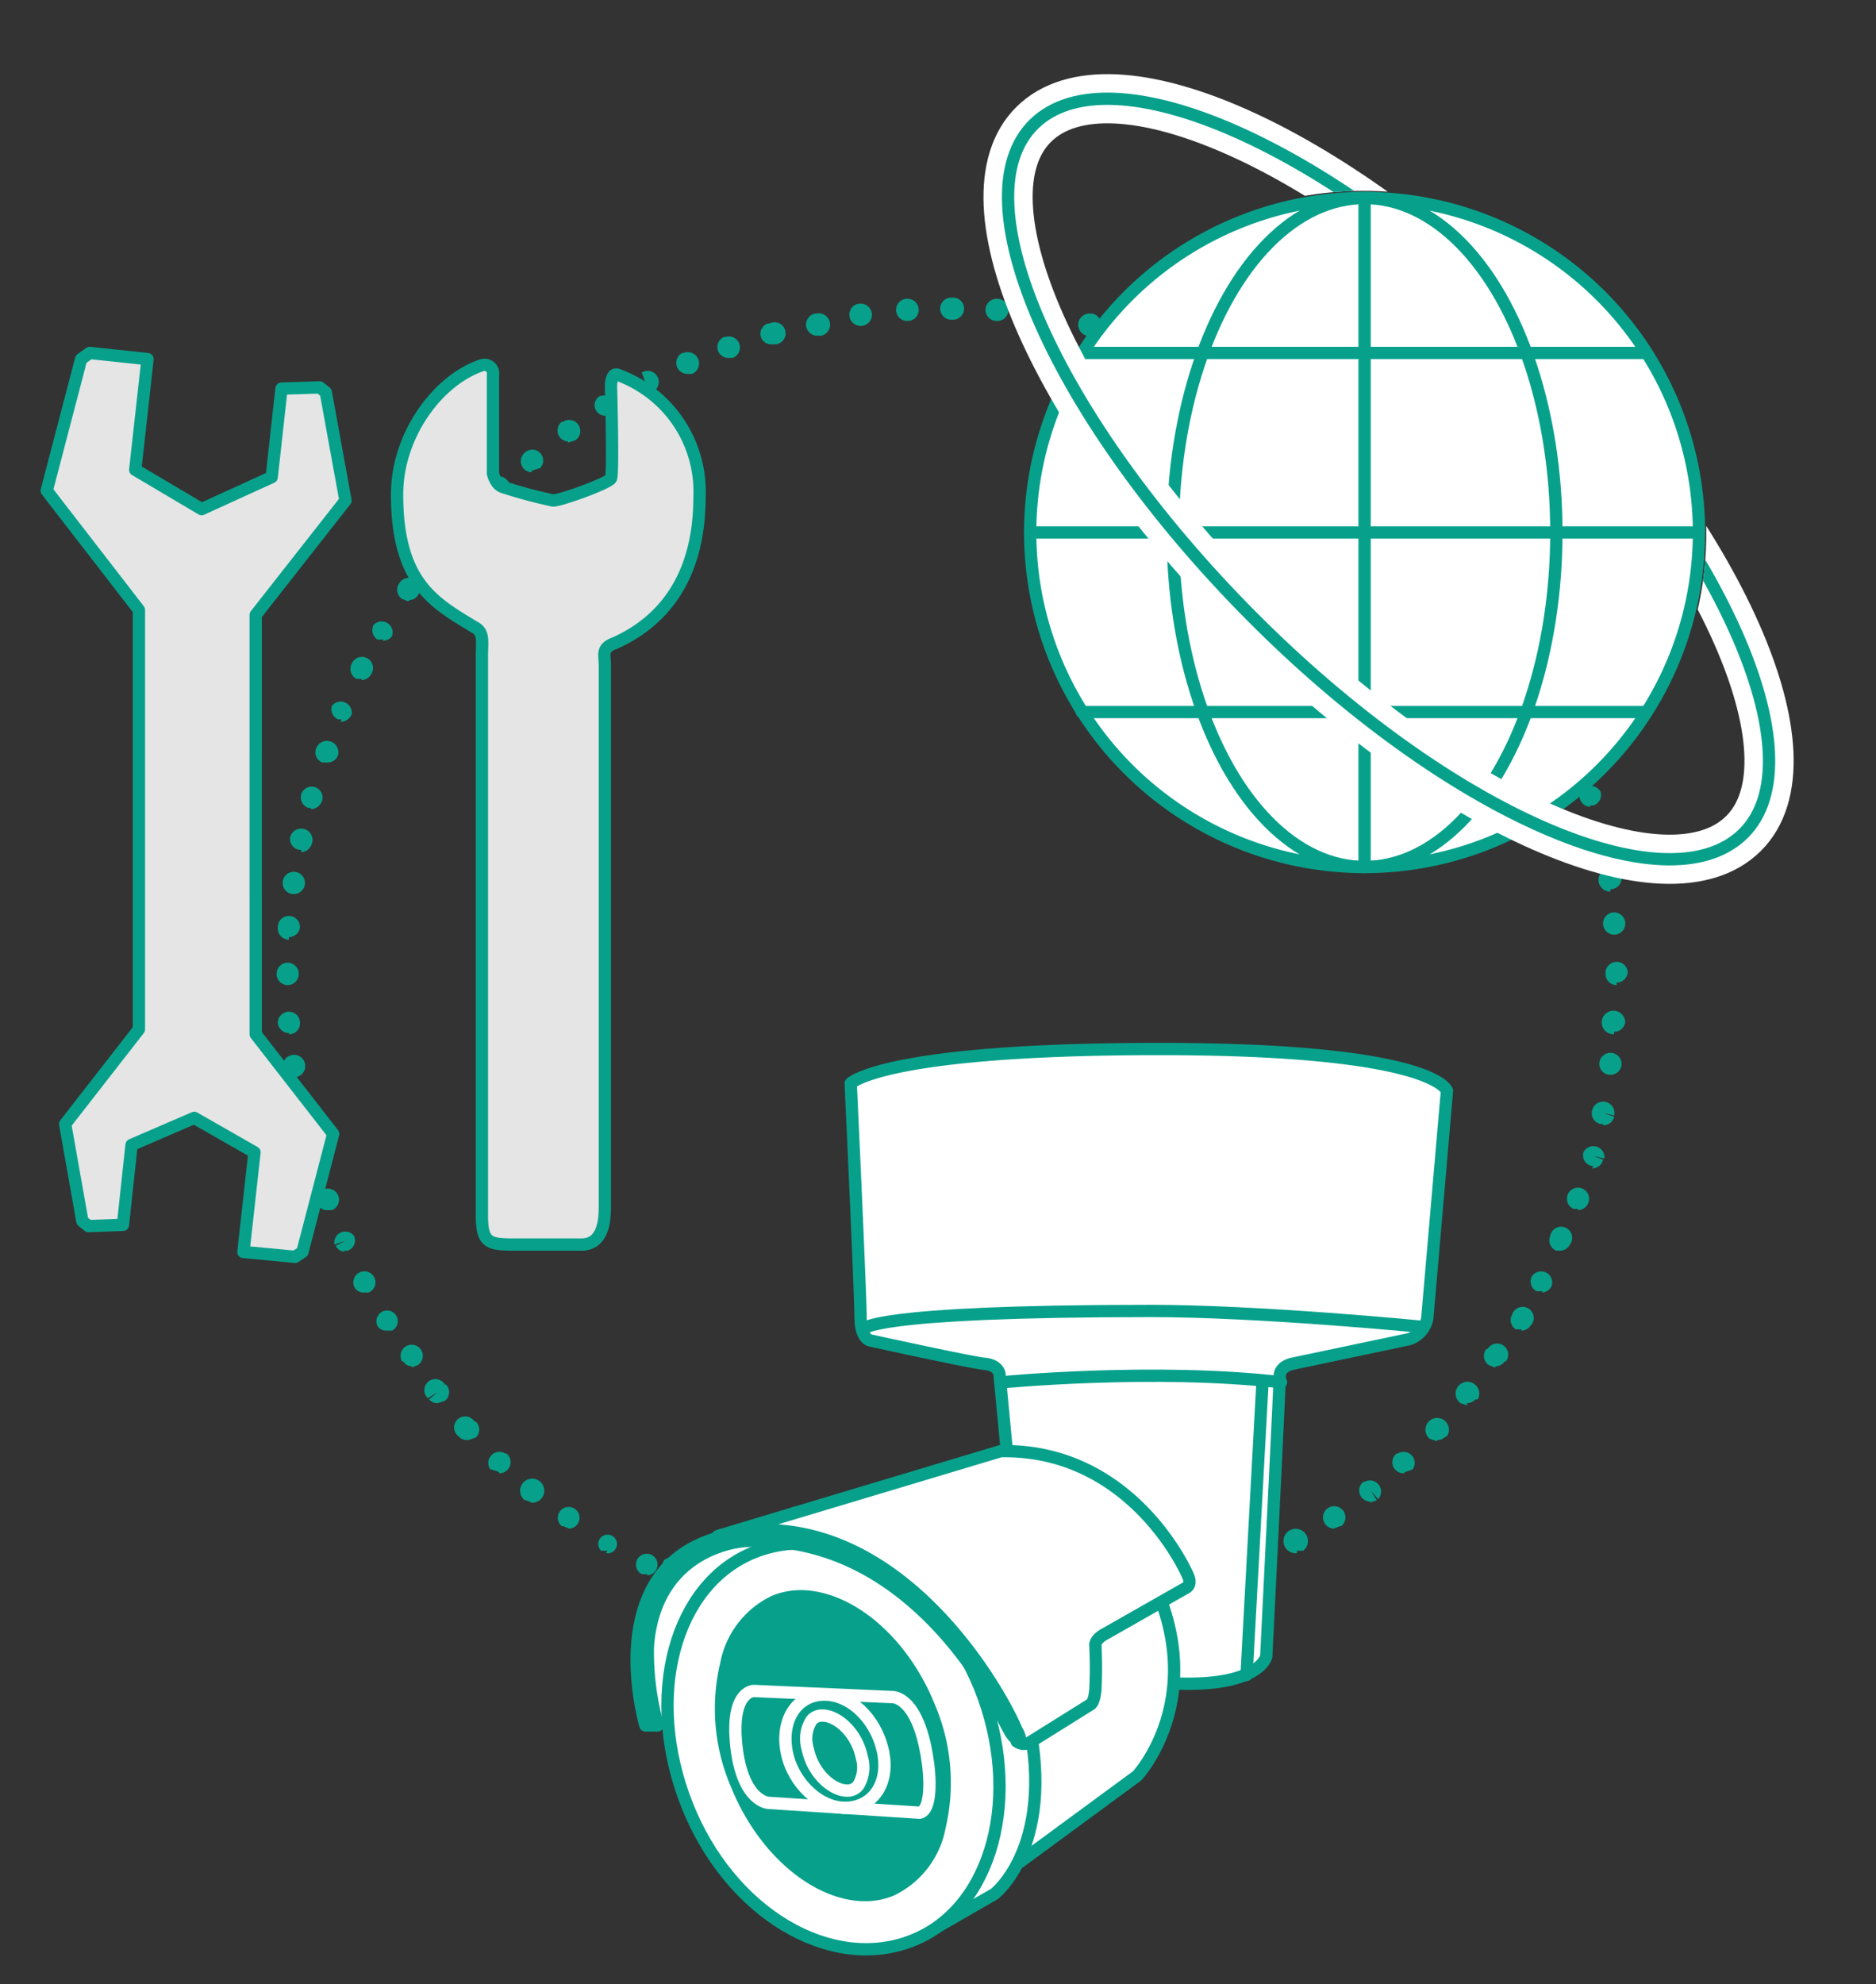 <svg xmlns="http://www.w3.org/2000/svg" xmlns:xlink="http://www.w3.org/1999/xlink" width="333.435" height="352.554" viewBox="0 0 333.435 352.554"><rect x="0" y="0" width="333.435" height="352.554" fill="#333333" stroke="none"/><defs><style>.a,.e,.f,.h,.j,.k,.l,.m,.n,.o,.p{fill:none;}.b{clip-path:url(#a);}.c{fill:#07a18b;}.d{fill:#fff;}.e,.f,.j,.k,.l,.p{stroke:#07a18b;}.e,.f,.h,.j,.k,.l,.m,.n,.o,.p{stroke-linecap:round;stroke-linejoin:round;}.e{stroke-width:2.185px;}.f,.m{stroke-width:2.185px;}.g{clip-path:url(#b);}.h,.m,.n,.o{stroke:#fff;}.h{stroke-width:8.74px;}.i{fill:#e5e5e5;}.j{stroke-width:2.185px;}.k{stroke-width:2.185px;}.l,.o{stroke-width:2.185px;}.n{stroke-width:2.185px;}.p{stroke-width:2.185px;}</style><clipPath id="a"><rect class="a" width="333.435" height="352.554"/></clipPath><clipPath id="b"><path class="a" d="M96.784,0C95.91,0,79.522,11.144,79.522,11.144L76.9,42.39l5.681,40.2,47.634,41.079s31.464,24.691,34.523,25.783,22.724,8.74,25.565,8.959,39.33-2.4,39.33-2.4l5.463-52.659L219.364,82.594l-9.4-3.933a60.743,60.743,0,0,1,.437,30.59L138.736,35.179A62.273,62.273,0,0,1,178.5,40.2L164.083,28.624S127.811,4.807,126.5,4.589Z" transform="translate(-76.9)"/></clipPath></defs><g transform="translate(166.718 176.277)"><g transform="translate(-166.718 -176.277)"><g class="b"><path class="c" d="M142.458,264.116v-3.933h.219a1.967,1.967,0,1,1,0,3.933h-.219Zm-7.866-.219h-.437a2.106,2.106,0,1,1,.218,0m8.085.219h-.437a2.106,2.106,0,1,1,.218,0m7.866-.219a1.783,1.783,0,1,1,.219,0h-.437m-23.817-.874h-.437a1.979,1.979,0,1,1,.437-3.933h.218a1.97,1.97,0,1,1-.218,3.933m31.9,0a1.886,1.886,0,1,1,.656,0h-.437M118.2,261.712h-.656a2.014,2.014,0,1,1,.874-3.933,1.993,1.993,0,0,1-.219,3.933m47.852,0a1.979,1.979,0,1,1-.437-3.933h.219a2.014,2.014,0,1,1,.874,3.933l-.437-1.966v1.966h-.437m-55.063-1.966h-.656a1.785,1.785,0,1,1,.874.219m63.366-.219a2.4,2.4,0,1,1,.656-.218h-.656m-71.232-2.4h-.874a1.97,1.97,0,1,1,1.311-3.715h.218a1.967,1.967,0,0,1-.656,3.715m78.879,0a2.15,2.15,0,1,1,.655-.219h-.874M95.7,254.5h-.874a1.545,1.545,0,1,1,.874.437m93.956,0a1.977,1.977,0,1,1,.874-.218h-.874m7.211-3.5a1.967,1.967,0,0,1-.874-3.715h.219a1.967,1.967,0,1,1,1.748,3.5l-.874-1.748.656,1.748h-.874m-108.377,0H87.4a1.92,1.92,0,1,1,.874.218m115.588-3.933a2.173,2.173,0,1,1,1.093-.437h-1.093m-122.58,0H80.185a1.661,1.661,0,1,1,.874.437m129.354-4.37a1.993,1.993,0,1,1,1.311-.437H211.5l-1.092.437m-135.909,0-1.093-.437h-.218a1.928,1.928,0,1,1,1.311.437m142.464-4.807a1.967,1.967,0,0,1-1.311-3.5h.219a1.967,1.967,0,0,1,2.4,3.059l-1.311-1.53,1.093,1.748-1.311.437m-148.8,0-1.093-.437h-.218a2.144,2.144,0,1,1,1.311.437m154.918-5.244a1.967,1.967,0,0,1-1.311-3.5h.219a1.967,1.967,0,0,1,2.622,2.841l-1.311-1.53,1.311,1.53-1.311.437m-161.036,0-1.311-.437h-.218a1.967,1.967,0,0,1,2.622-2.841h.218a1.967,1.967,0,0,1-1.311,3.5m166.717-5.681-1.311-.437a2.091,2.091,0,1,1,3.059-.437H230.3a1.966,1.966,0,0,1-1.53.656m-172.4,0a1.967,1.967,0,0,1-1.53-.656l1.53-1.311-1.53,1.311a1.967,1.967,0,1,1,2.841-2.622H57.9a1.967,1.967,0,0,1,0,2.841l-1.311.437m177.643-6.118-1.311-.437a2.1,2.1,0,1,1,3.059-.656h-.437a1.967,1.967,0,0,1-1.529.656m-182.887,0a1.967,1.967,0,0,1-1.53-.656l1.53-1.311-1.748,1.093a1.967,1.967,0,1,1,3.059-2.4h.218a1.967,1.967,0,0,1-.218,2.841l-1.311.437M239.036,214.3l-1.092-.437a1.966,1.966,0,0,1-.437-2.841h.219A1.97,1.97,0,1,1,241,213.2h-.218a1.966,1.966,0,0,1-1.53.874m-192.719,0a1.748,1.748,0,0,1-1.53-.874h-.218a1.979,1.979,0,1,1,2.841.656l-1.093.437m197.308-6.774h-1.093a1.967,1.967,0,0,1-.656-2.622h0a1.967,1.967,0,1,1,3.278,1.967h0a1.966,1.966,0,0,1-1.748.874m-201.678,0a1.748,1.748,0,0,1-1.53-.874h0a1.9,1.9,0,1,1,2.622.874H41.947m205.611-6.992h-1.093a1.967,1.967,0,0,1-.874-2.622h0a1.967,1.967,0,0,1,3.5,1.748h0a1.967,1.967,0,0,1-1.748,1.093m-209.544,0a1.748,1.748,0,0,1-1.53-1.093h0a1.962,1.962,0,1,1,2.622,1.093h-.874m-3.278-7.211a1.967,1.967,0,0,1-1.748-1.093l1.748-.874-1.967.656a1.967,1.967,0,0,1,3.5-1.53h0a1.967,1.967,0,0,1-1.093,2.622H34.3m216.536,0h-.874a1.967,1.967,0,0,1-1.092-2.622h0a1.967,1.967,0,1,1,3.5,1.53h0a1.967,1.967,0,0,1-1.748,1.093m3.059-7.429h-.655a1.967,1.967,0,0,1-1.093-2.4h0a1.97,1.97,0,1,1,3.714,1.311h0a1.967,1.967,0,0,1-1.748,1.311m-222.436,0a1.748,1.748,0,0,1-1.748-1.311h0a1.977,1.977,0,1,1,2.622,1.311h-.656m-2.4-7.648a1.967,1.967,0,0,1-1.967-1.53l1.967-.437-1.967.437a1.967,1.967,0,1,1,3.715-1.093h0a1.967,1.967,0,0,1-1.311,2.4h-.437m227.243,0h-.437a1.967,1.967,0,0,1-1.311-2.4h0a1.967,1.967,0,0,1,3.715,1.093l-1.966-.437,1.748.656a1.967,1.967,0,0,1-1.967,1.53m1.967-7.866h-.437a1.967,1.967,0,0,1-1.529-2.4h0a2.014,2.014,0,0,1,3.933.874l-1.966-.437,1.967.656a1.967,1.967,0,0,1-1.967,1.53M26.87,170.16a1.748,1.748,0,0,1-1.967-1.53h0a2.014,2.014,0,1,1,3.933-.874,1.967,1.967,0,0,1-1.53,2.4H26.87m232.705-7.866h-.219a1.967,1.967,0,0,1-1.748-2.185h0a1.979,1.979,0,0,1,3.933.437h0a1.966,1.966,0,0,1-1.966,1.748m-234.016,0a1.967,1.967,0,0,1-1.967-1.53h0a2,2,0,1,1,2.185,1.967h-.219m-.874-7.866a1.967,1.967,0,0,1-1.967-1.748h0a1.97,1.97,0,0,1,3.933-.218h0a1.966,1.966,0,0,1-1.748,2.185h-.219m235.546,0h-.219A2.091,2.091,0,1,1,262.2,152.9h0a1.967,1.967,0,0,1-1.966,1.748m-235.764-8.3a1.967,1.967,0,0,1-1.967-1.967h0a1.967,1.967,0,1,1,3.933,0h0a1.967,1.967,0,0,1-1.967,1.967m236.2,0a1.967,1.967,0,0,1-1.966-1.967h0a1.979,1.979,0,0,1,3.933-.437h0a1.967,1.967,0,0,1-1.967,1.967M24.685,138.258h-.219a1.967,1.967,0,0,1-1.748-2.185h0a1.967,1.967,0,1,1,3.933,0h0a1.967,1.967,0,0,1-1.967,1.748m235.546-.437A1.975,1.975,0,1,1,262.2,135.2h0a1.966,1.966,0,0,1-1.748,2.185h-.219M25.559,130.174h-.219a1.966,1.966,0,0,1-1.748-2.185h0a1.979,1.979,0,1,1,1.967,2.185m234.016-.437a2.08,2.08,0,1,1,1.967-2.622h0a1.966,1.966,0,0,1-1.748,2.185h-.219M26.87,122.308h-.437a1.966,1.966,0,0,1-1.53-2.185h0a2.014,2.014,0,1,1,3.933.874,2.185,2.185,0,0,1-1.967,1.748m231.176-.437a2,2,0,1,1,1.967-2.4h0a1.966,1.966,0,0,1-1.529,2.4h-.437M28.618,114.879h-.437a1.967,1.967,0,0,1-1.311-2.4h0a1.936,1.936,0,1,1,3.715,1.093,2.185,2.185,0,0,1-1.967,1.53m227.461-.437a1.966,1.966,0,0,1-1.966-1.53h0a1.967,1.967,0,0,1,3.715-1.093h0a1.967,1.967,0,0,1-1.311,2.4h-.656M31.24,106.794h-.656a1.966,1.966,0,0,1-1.093-2.4h0a2.042,2.042,0,0,1,3.933,1.093h0a1.967,1.967,0,0,1-1.748,1.311m222.654-.437a1.967,1.967,0,0,1-1.748-1.311h0a1.97,1.97,0,1,1,3.715-1.311h0a1.967,1.967,0,0,1-1.092,2.622h-.656M34.081,99.146h-.656a1.967,1.967,0,0,1-1.093-2.4h0a1.967,1.967,0,0,1,3.5,1.53,2.185,2.185,0,0,1-1.967,1.311m216.755-.437a1.96,1.96,0,1,1,1.748-2.841h0a1.967,1.967,0,0,1-1.092,2.622h-.437M37.577,91.936H36.7a1.967,1.967,0,0,1-.874-2.622h0a1.967,1.967,0,1,1,3.5,1.748h0a1.967,1.967,0,0,1-1.748,1.093m209.763-.437a2.076,2.076,0,1,1,1.748-3.278h0a1.967,1.967,0,0,1-.874,2.622h-.874M41.51,84.944H40.417a1.967,1.967,0,0,1-.656-2.622h0a1.967,1.967,0,0,1,3.278,1.967h0a1.967,1.967,0,0,1-1.748.874m201.9-.437a1.966,1.966,0,0,1-1.748-.874h-.219a1.967,1.967,0,0,1,3.278-1.967l-1.748,1.093L244.5,82.1a1.966,1.966,0,0,1-.655,2.622h-1.093M45.88,78.17l-1.093-.437a1.967,1.967,0,0,1-.437-2.841h0a1.97,1.97,0,1,1,3.278,2.185h0a1.967,1.967,0,0,1-1.53.874m192.938-.437a2.01,2.01,0,1,1,1.53-3.278h.219a1.966,1.966,0,0,1-.437,2.841l-1.092.437m-188.349-5.9-1.093-.437a1.967,1.967,0,0,1-.437-2.622h.218a1.967,1.967,0,0,1,3.059,2.4,2.185,2.185,0,0,1-1.748.874m183.105-.218a1.967,1.967,0,0,1-1.53-.656h-.218a1.967,1.967,0,0,1,3.059-2.4l-1.53,1.311,1.748-1.093a1.967,1.967,0,0,1-.219,2.841l-1.311.437M56.149,65.715l-1.311-.437a1.967,1.967,0,0,1,0-2.841h.218A1.967,1.967,0,1,1,57.9,65.06h-.219a1.966,1.966,0,0,1-1.53.656M228.767,65.5a1.967,1.967,0,0,1-1.53-.656h-.219a1.967,1.967,0,1,1,2.841-2.622L228.33,63.53l1.53-1.311a1.967,1.967,0,0,1,0,2.841l-1.311.437M61.83,59.816a1.973,1.973,0,0,1-1.311-3.278h0a2.009,2.009,0,1,1,2.841,2.841l-1.53.656m161.255-.219-1.311-.437h-.219a1.967,1.967,0,0,1,2.622-2.841l-1.311,1.53,1.53-1.311a1.967,1.967,0,0,1-1.311,3.5M67.949,55.227a1.967,1.967,0,0,1-1.311-3.5h0a1.933,1.933,0,1,1,2.622,2.841h-.218l-1.311.437m149.019-.218-1.311-.437a1.97,1.97,0,0,1,2.185-3.278h.218a1.967,1.967,0,0,1-1.311,3.5M74.285,49.765a1.952,1.952,0,0,1-1.092-3.5h.218A1.97,1.97,0,0,1,75.6,49.546l-1.311.437m136.127-.218-1.092-.437a1.915,1.915,0,1,1,1.966-3.278h.219a1.967,1.967,0,0,1-1.092,3.5M81.059,45.176a1.876,1.876,0,0,1-1.093-3.5h.218a1.967,1.967,0,0,1,1.967,3.278H81.059m122.58-.218h-1.092a1.967,1.967,0,1,1,1.967-3.278h.219a1.967,1.967,0,0,1-1.093,3.715m-6.992-3.933h-.874a1.954,1.954,0,1,1,1.748-3.5h.219a1.967,1.967,0,0,1-.874,3.715M89.143,41.025l-1.093-1.748L87.4,37.529a1.967,1.967,0,1,1,1.748,3.5m-1.093-1.748Zm7.429-1.53a1.963,1.963,0,0,1-.874-3.715h.218a2.009,2.009,0,0,1,1.53,3.715H95.48m94.175-.219h-.874a1.971,1.971,0,0,1,1.311-3.715h.219a1.967,1.967,0,0,1-.874,3.715m-86.527-2.622a1.933,1.933,0,0,1-.874-3.715h.219a1.97,1.97,0,0,1,1.311,3.715h-.656m79.1,0h-.656a2.042,2.042,0,0,1,1.093-3.933h.218a1.967,1.967,0,0,1-.656,3.715M110.557,32.5a1.893,1.893,0,0,1-.656-3.715h.218a1.967,1.967,0,1,1,1.093,3.715h-.656m63.8,0h-.437a1.912,1.912,0,1,1,.874-3.715h.219a1.979,1.979,0,0,1-.437,3.933m-55.937-1.748a1.986,1.986,0,0,1-.437-3.933h.218a2.014,2.014,0,1,1,.874,3.933h-.437m48.071,0h-.437a2,2,0,0,1,.656-3.933h.218a1.979,1.979,0,0,1-.437,3.933m-40.642-1.748a1.992,1.992,0,0,1-.437-3.933h.219a1.979,1.979,0,1,1,.437,3.933h-.218m32.12,0h-.219a1.979,1.979,0,1,1,.437-3.933h.219a1.97,1.97,0,0,1-.219,3.933m-24.035-.874a1.972,1.972,0,0,1-.219-3.933h.219a1.97,1.97,0,0,1,.218,3.933h-.218m16.169,0h-.437a1.97,1.97,0,0,1,.219-3.933h.218a1.97,1.97,0,0,1-.218,3.933m-8.085-.219h0a1.967,1.967,0,1,1,0-3.933h.219a1.967,1.967,0,1,1,0,3.933" transform="translate(26.663 28.678)"/><path class="d" d="M202.665,75.533A59.433,59.433,0,1,1,143.233,16.1a59.433,59.433,0,0,1,59.433,59.433" transform="translate(99.305 19.079)"/><path class="e" d="M202.665,75.533A59.433,59.433,0,1,1,143.233,16.1a59.433,59.433,0,0,1,59.433,59.433Z" transform="translate(99.305 19.079)"/><line class="d" x2="118.865" transform="translate(183.105 94.612)"/><line class="e" x2="118.865" transform="translate(183.105 94.612)"/><line class="d" x2="100.293" transform="translate(192.282 62.71)"/><line class="e" x2="100.293" transform="translate(192.282 62.71)"/><line class="d" x2="100.293" transform="translate(192.282 126.513)"/><line class="e" x2="100.293" transform="translate(192.282 126.513)"/><line class="d" y2="118.865" transform="translate(242.538 35.179)"/><line class="f" y2="118.865" transform="translate(242.538 35.179)"/><ellipse class="f" cx="34.086" cy="59.433" rx="34.086" ry="59.433" transform="translate(208.452 35.179)"/></g><g class="g" transform="translate(168.029)"><path class="h" d="M173.991,51.231c34.742,34.742,52.222,74.072,38.675,87.4s-52.659-3.715-87.4-38.675S73.043,25.885,86.59,12.556,139.249,16.27,173.991,51.231Z" transform="translate(-70.858 9.513)"/><path class="e" d="M173.991,51.231c34.742,34.742,52.222,74.072,38.675,87.4s-52.659-3.715-87.4-38.675S73.043,25.885,86.59,12.556,139.249,16.27,173.991,51.231Z" transform="translate(-70.858 9.513)"/></g><g class="b"><path class="i" d="M69.227,179.414V83.054c0-1.967-.656-3.059,1.748-3.933,7.866-3.5,15.077-10.925,15.077-26A22.069,22.069,0,0,0,71.63,31.487c-1.311-.656-1.311,1.967-1.311,1.967s.437,15.514,0,16.388-8.959,3.933-10.27,3.933a87.4,87.4,0,0,1-8.959-2.4c-1.311-.437-1.748-2.4-1.748-2.4V31.487a1.53,1.53,0,0,0-1.967-1.748C39.511,32.361,32.3,42.194,32.3,52.682c0,15.732,6.555,19.228,13.766,23.6,1.748.874,1.311,2.622,1.311,5.026v99.419c0,5.244,1.311,5.244,6.555,5.244H65.075q3.933,0,3.933-6.555" transform="translate(38.276 35.156)"/><path class="e" d="M69.227,179.414V83.054c0-1.967-.656-3.059,1.748-3.933,7.866-3.5,15.077-10.925,15.077-26A22.069,22.069,0,0,0,71.63,31.487c-1.311-.656-1.311,1.967-1.311,1.967s.437,15.514,0,16.388-8.959,3.933-10.27,3.933a87.4,87.4,0,0,1-8.959-2.4c-1.311-.437-1.748-2.4-1.748-2.4V31.487a1.53,1.53,0,0,0-1.967-1.748C39.511,32.361,32.3,42.194,32.3,52.682c0,15.732,6.555,19.228,13.766,23.6,1.748.874,1.311,2.622,1.311,5.026v99.419c0,5.244,1.311,5.244,6.555,5.244H65.075Q69.227,185.969,69.227,179.414Z" transform="translate(38.276 35.156)"/><path class="i" d="M40.945,75.241,56.9,54.92,53.4,35.692l-1.093-.874-6.774.219L43.786,50.769,31.331,56.45l-11.8-6.992,2.185-19.665L11.448,28.7l-1.53,1.093L3.8,53.172,20.188,74.367v74.509L7.078,165.7l3.059,17.262,1.093.874,6.118-.219,1.53-14.2,11.144-4.807,10.707,6.118-1.967,17.7,9.177.874,1.311-.874,5.463-20.976-13.766-17.7Z" transform="translate(4.503 34.01)"/><path class="e" d="M40.945,75.241,56.9,54.92,53.4,35.692l-1.093-.874-6.774.219L43.786,50.769,31.331,56.45l-11.8-6.992,2.185-19.665L11.448,28.7l-1.53,1.093L3.8,53.172,20.188,74.367v74.509L7.078,165.7l3.059,17.262,1.093.874,6.118-.219,1.53-14.2,11.144-4.807,10.707,6.118-1.967,17.7,9.177.874,1.311-.874,5.463-20.976-13.766-17.7Z" transform="translate(4.503 34.01)"/><path class="d" d="M54.941,160.582l49.163-9.4L79.631,123l-22.506,9.177L52.1,146.161Z" transform="translate(61.74 145.758)"/><path class="f" d="M54.941,160.582l49.163-9.4L79.631,123l-22.506,9.177L52.1,146.161Z" transform="translate(61.74 145.758)"/><path class="d" d="M69.319,91.418S75,85.3,124.163,85.3s51.13,7.429,51.13,7.429l-3.5,40.423a4.807,4.807,0,0,1-3.278,3.715l-20.758,4.37s-2.185.437-2.185,2.185-2.4,49.819-2.4,49.819-1.311,6.118-19.228,4.589-23.6-6.555-23.6-6.555l-4.589-48.289s-.219-1.53-2.622-1.748-20.321-4.152-20.321-4.152-1.748-.219-1.748-4.152S69.1,91.418,69.1,91.418" transform="translate(81.885 101.083)"/><path class="f" d="M69.2,91.418S74.881,85.3,124.044,85.3s51.13,7.429,51.13,7.429l-3.5,40.423a4.807,4.807,0,0,1-3.278,3.715l-20.758,4.37s-2.185.437-2.185,2.185-2.4,49.819-2.4,49.819-1.311,6.118-19.228,4.589-23.6-6.555-23.6-6.555l-4.589-48.289s-.219-1.53-2.622-1.748S72.7,137.085,72.7,137.085s-1.748-.219-1.748-4.152S69.2,91.418,69.2,91.418Z" transform="translate(82.004 101.083)"/><path class="d" d="M70.2,109.878s.219-3.278,51.13-3.278c19.665,0,48.508,2.841,48.508,2.841" transform="translate(83.189 126.324)"/><path class="j" d="M70.2,109.878s.219-3.278,51.13-3.278c19.665,0,48.508,2.841,48.508,2.841" transform="translate(83.189 126.324)"/><path class="d" d="M81.5,113.032s27.094-2.622,49.6,0" transform="translate(96.58 132.565)"/><path class="k" d="M81.5,113.032s27.094-2.622,49.6,0" transform="translate(96.58 132.565)"/><line class="d" y1="52.222" x2="2.841" transform="translate(221.562 245.378)"/><line class="f" y1="52.222" x2="2.841" transform="translate(221.562 245.378)"/><path class="d" d="M97.513,182.055l21.413-15.732S134,150.154,118.489,125.9L70.2,134.64Z" transform="translate(83.189 149.195)"/><path class="f" d="M97.513,182.055l21.413-15.732S134,150.154,118.489,125.9L70.2,134.64Z" transform="translate(83.189 149.195)"/><path class="d" d="M82.94,194.61l12.892-7.429s11.581-8.959,5.463-33.212S86.873,126,86.873,126L68.3,129.059Z" transform="translate(80.937 149.313)"/><path class="l" d="M82.94,194.61l12.892-7.429s11.581-8.959,5.463-33.212S86.873,126,86.873,126L68.3,129.059Z" transform="translate(80.937 149.313)"/><path class="d" d="M109.805,151.07c7.648,19.01,2.4,39.33-12.018,45.012S65.449,191.275,57.8,172.047s-2.4-39.331,12.018-45.012,32.338,4.807,39.986,24.035" transform="translate(64.341 148.715)"/><path class="e" d="M109.805,151.061c7.648,19.01,2.4,39.33-12.018,45.012S65.449,191.265,57.8,172.037s-2.4-39.331,12.018-45.012S101.939,132.051,109.805,151.061Z" transform="translate(64.341 148.725)"/><path class="c" d="M85.51,186.266c-9.614,0-19.884-8.522-24.909-20.976a36.271,36.271,0,0,1-1.967-22.724,17.7,17.7,0,0,1,9.833-12.673,14.422,14.422,0,0,1,5.463-1.093c9.614,0,19.884,8.522,24.909,20.976A36.49,36.49,0,0,1,100.8,172.5a17.7,17.7,0,0,1-9.833,12.673,14.421,14.421,0,0,1-5.463,1.093" transform="translate(68.316 152.631)"/><path class="m" d="M85.51,186.266c-9.614,0-19.884-8.522-24.909-20.976a36.271,36.271,0,0,1-1.967-22.724,17.7,17.7,0,0,1,9.833-12.673,14.422,14.422,0,0,1,5.463-1.093c9.614,0,19.884,8.522,24.909,20.976A36.49,36.49,0,0,1,100.8,172.5a17.7,17.7,0,0,1-9.833,12.673,14.421,14.421,0,0,1-5.463,1.093Z" transform="translate(68.316 152.631)"/><path class="c" d="M63.063,137.619l24.691,1.093s4.37-.219,6.118,10.488c.656,3.715.874,9.614-1.311,10.051L65.685,157.5S61.1,157.284,60,147.451,62.845,137.4,62.845,137.4" transform="translate(70.879 162.823)"/><path class="m" d="M63.058,137.5l24.691,1.093s4.37-.219,6.118,10.488c.656,3.715.874,9.614-1.311,10.051L65.68,157.384s-4.589-.219-5.681-10.051S63.058,137.5,63.058,137.5Z" transform="translate(70.884 162.941)"/><path class="c" d="M81.177,147.637c1.311,5.681-1.53,10.051-6.337,10.27s-9.614-4.37-10.707-9.833,1.53-10.051,6.337-10.27,9.614,4.37,10.707,9.833" transform="translate(75.708 163.293)"/><path class="n" d="M81.177,147.637c1.311,5.681-1.53,10.051-6.337,10.27s-9.614-4.37-10.707-9.833,1.53-10.051,6.337-10.27S79.866,141.956,81.177,147.637Z" transform="translate(75.708 163.292)"/><path class="c" d="M72.838,152.83c-2.622,0-6.118-3.059-6.992-7.429a6.118,6.118,0,0,1,.656-5.026,2.4,2.4,0,0,1,1.967-.874c2.622,0,6.118,3.059,6.992,7.429a6.118,6.118,0,0,1-.656,5.026,2.4,2.4,0,0,1-1.967.874" transform="translate(77.711 165.31)"/><path class="o" d="M72.838,152.83c-2.622,0-6.118-3.059-6.992-7.429a6.118,6.118,0,0,1,.656-5.026,2.4,2.4,0,0,1,1.967-.874c2.622,0,6.118,3.059,6.992,7.429a6.118,6.118,0,0,1-.656,5.026,2.4,2.4,0,0,1-1.967.874Z" transform="translate(77.711 165.31)"/><path class="d" d="M142.087,140.509c-.437-1.311-10.27-22.943-33.431-22.506L58.4,133.08l4.589-.874c27.531-2.841,45.012,27.313,48.289,35.179,0,0,.874,1.311.219,2.185a2.185,2.185,0,0,0,2.622,0l10.488-6.555s.656-.219.874-2.622a76.044,76.044,0,0,0,0-7.866s-.218-1.092,1.967-2.185l14.2-8.085s.874-.437.219-1.748" transform="translate(69.206 139.83)"/><path class="p" d="M142.087,140.509c-.437-1.311-10.27-22.943-33.431-22.506L58.4,133.08l4.589-.874c27.531-2.841,45.012,27.313,48.289,35.179,0,0,.874,1.311.219,2.185a2.185,2.185,0,0,0,2.622,0l10.488-6.555s.656-.219.874-2.622a76.044,76.044,0,0,0,0-7.866s-.218-1.092,1.967-2.185l14.2-8.085S142.524,141.82,142.087,140.509Z" transform="translate(69.206 139.83)"/><path class="d" d="M119.33,159.9c-3.278-7.866-20.976-38.238-48.289-35.179l-4.589.874h-.218l-1.093.437c-19.665,6.555-11.8,32.994-11.8,32.994h2.185a49.381,49.381,0,0,1-1.748-13.984c.874-12.018,8.3-16.388,13.11-17.917a18.354,18.354,0,0,1,4.37-.874c30.153-1.311,44.793,30.153,46.76,33.649a5.244,5.244,0,0,0,1.748,1.966c.656-.656-.219-2.185-.219-2.185" transform="translate(61.371 147.537)"/><path class="l" d="M119.33,159.9c-3.278-7.866-20.976-38.238-48.289-35.179l-4.589.874h-.218l-1.093.437c-19.665,6.555-11.8,32.994-11.8,32.994h2.185a49.381,49.381,0,0,1-1.748-13.984c.874-12.018,8.3-16.388,13.11-17.917a18.354,18.354,0,0,1,4.37-.874c30.153-1.311,44.793,30.153,46.76,33.649a5.244,5.244,0,0,0,1.748,1.966C120.2,161.207,119.33,159.9,119.33,159.9Z" transform="translate(61.371 147.537)"/></g></g></g></svg>